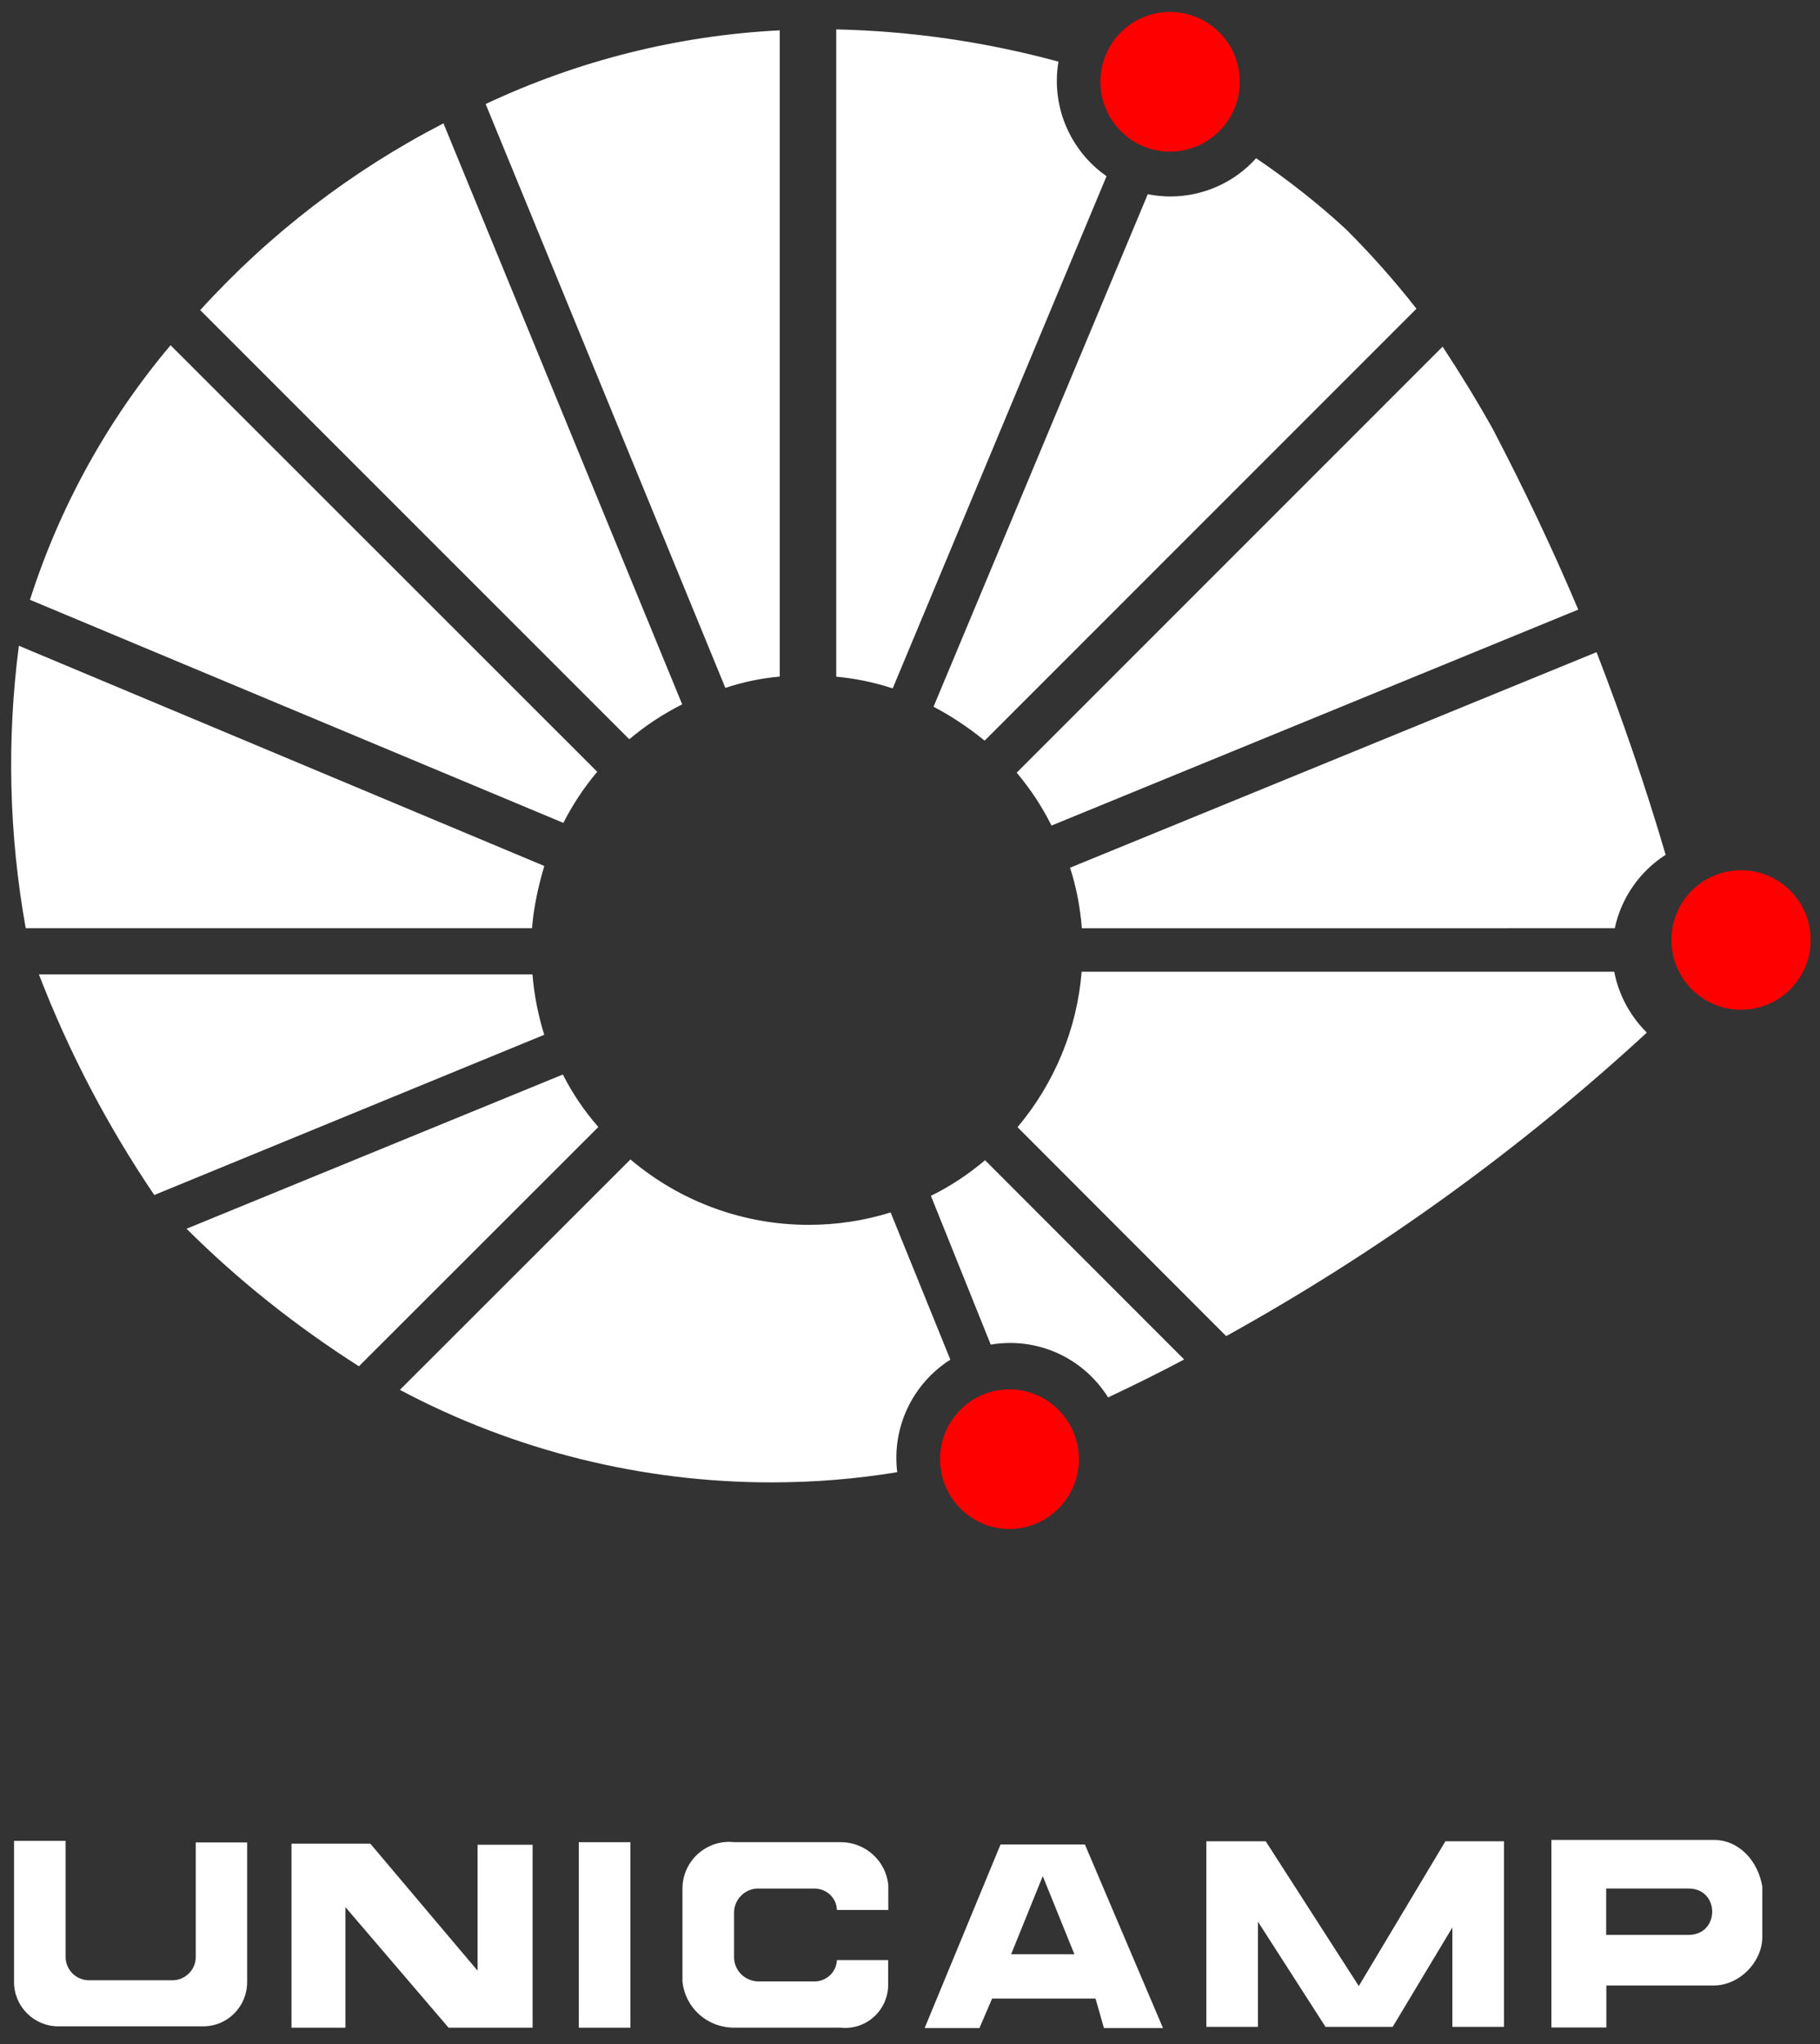 <?xml version="1.0" encoding="utf-8"?>
<!-- Generator: Adobe Illustrator 16.0.0, SVG Export Plug-In . SVG Version: 6.00 Build 0)  -->
<!DOCTYPE svg PUBLIC "-//W3C//DTD SVG 1.1//EN" "http://www.w3.org/Graphics/SVG/1.1/DTD/svg11.dtd">
<svg version="1.1" id="Layer_1" xmlns="http://www.w3.org/2000/svg" xmlns:xlink="http://www.w3.org/1999/xlink" x="0px" y="0px"
	 width="40.688px" height="45.688px" viewBox="0 0 40.688 45.688" enable-background="new 0 0 40.688 45.688" xml:space="preserve">
<rect x="0" y="0" width="40.688" height="45.688" fill="#333333" stroke="none"/>
<g>
	<path fill="#FFFFFF" d="M18.695,0.657v14.467c0.43,0.041,0.846,0.126,1.262,0.262l4.781-11.448c-0.817-0.57-1.243-1.565-1.075-2.56
		C22.038,0.936,20.369,0.694,18.695,0.657"/>
	<path fill="#FFFFFF" d="M17.432,0.678c-2.279,0.115-4.506,0.674-6.575,1.647l5.359,13.05c0.395-0.131,0.795-0.216,1.216-0.253
		V0.678z"/>
	<path fill="#FFFFFF" d="M9.914,2.757C7.871,3.81,6.024,5.226,4.476,6.932l9.592,9.591c0.363-0.305,0.752-0.564,1.183-0.78
		L9.914,2.757z"/>
	<path fill="#FFFFFF" d="M3.813,7.716c-1.411,1.674-2.479,3.611-3.143,5.69l11.924,4.986c0.205-0.4,0.463-0.795,0.758-1.142
		L3.813,7.716z"/>
	<path fill="#FFFFFF" d="M0.422,14.433c-0.274,2.104-0.221,4.229,0.153,6.312h11.319c0.037-0.474,0.141-0.937,0.274-1.39
		L0.422,14.433z"/>
	<path fill="#FFFFFF" d="M11.904,21.778H0.87c0.668,1.736,1.537,3.394,2.579,4.931l8.718-3.581
		C12.03,22.687,11.941,22.236,11.904,21.778"/>
	<path fill="#FFFFFF" d="M12.583,24.016L4.17,27.463c1.175,1.17,2.464,2.188,3.854,3.074l5.353-5.348
		C13.062,24.83,12.799,24.441,12.583,24.016"/>
	<path fill="#FFFFFF" d="M14.094,25.914L8.94,31.064c2.568,1.365,5.423,2.068,8.305,2.068c0.938,0,1.882-0.074,2.813-0.228
		c-0.121-1,0.337-1.972,1.188-2.515l-1.335-3.29c-0.604,0.188-1.222,0.277-1.83,0.277C16.64,27.377,15.224,26.871,14.094,25.914"/>
	<path fill="#FFFFFF" d="M22.022,25.932c-0.374,0.314-0.775,0.584-1.211,0.795l1.338,3.326c0.146-0.025,0.291-0.037,0.438-0.037
		c0.882,0,1.71,0.457,2.185,1.217c0.574-0.27,1.146-0.553,1.701-0.848L22.022,25.932z"/>
	<path fill="#FFFFFF" d="M36.088,21.719H24.181c-0.101,1.28-0.611,2.496-1.433,3.474l4.664,4.67
		c3.396-1.881,6.549-4.154,9.404-6.783C36.446,22.709,36.188,22.241,36.088,21.719"/>
	<path fill="#FFFFFF" d="M28.082,3.537c-0.496,0.551-1.195,0.854-1.918,0.854c-0.168,0-0.336-0.016-0.504-0.051l-4.79,11.456
		c0.401,0.21,0.78,0.463,1.142,0.758L31.666,6.9c-0.489-0.626-1.014-1.216-1.573-1.774C29.466,4.547,28.787,4.015,28.082,3.537"/>
	<path fill="#FF0000" d="M22.564,31.053c-0.853,0-1.548,0.699-1.548,1.559c0,0.857,0.695,1.562,1.548,1.562
		c0.857,0,1.557-0.701,1.557-1.562C24.117,31.752,23.422,31.053,22.564,31.053"/>
	<path fill="#FF0000" d="M38.92,19.451c-0.857,0-1.553,0.69-1.553,1.558c0,0.858,0.691,1.559,1.553,1.559
		c0.863,0,1.559-0.696,1.559-1.559C40.479,20.145,39.783,19.451,38.92,19.451"/>
	<path fill="#FF0000" d="M26.154,0.267c-0.854,0-1.553,0.695-1.553,1.562c0,0.854,0.695,1.56,1.553,1.56
		c0.863,0,1.563-0.701,1.563-1.56C27.718,0.962,27.018,0.267,26.154,0.267"/>
	<path fill="#FFFFFF" d="M32.251,7.748l-9.522,9.521c0.309,0.369,0.567,0.758,0.778,1.183l11.776-4.827
		c-0.579-1.374-1.221-2.716-1.911-4.038C33.02,8.958,32.646,8.348,32.251,7.748"/>
	<path fill="#FFFFFF" d="M35.693,14.576l-11.771,4.818c0.143,0.438,0.227,0.894,0.264,1.352H36.1
		c0.146-0.683,0.561-1.271,1.137-1.641C36.789,17.577,36.268,16.066,35.693,14.576"/>
</g>
<polygon fill="#FFFFFF" points="6.517,41.207 6.517,45.32 7.722,45.32 7.722,42.625 10.028,45.32 11.907,45.32 11.907,41.232 
	10.676,41.232 10.676,44.045 8.279,41.207 "/>
<rect x="12.94" y="41.174" fill="#FFFFFF" width="1.153" height="4.146"/>
<g>
	<path fill="#FFFFFF" d="M18.71,43.809h1.146v0.551c0,0.57-0.493,1.021-1.062,0.959H16.41c-0.6,0-1.092-0.443-1.153-1.033V42.21
		c0-0.615,0.538-1.104,1.153-1.037h2.384c0.551,0,1.011,0.414,1.065,0.959v0.557H18.71c-0.007-0.273-0.24-0.488-0.521-0.479h-1.205
		c-0.305-0.018-0.562,0.221-0.573,0.518v1.037c0.013,0.305,0.271,0.531,0.573,0.521h1.205C18.464,44.295,18.697,44.088,18.71,43.809
		"/>
</g>
<polygon fill="#FFFFFF" points="32.313,41.154 30.377,44.389 28.297,41.154 26.969,41.154 26.969,45.301 28.123,45.301 
	28.123,42.951 29.633,45.301 31.135,45.301 32.469,43.08 32.469,45.301 33.623,45.301 33.623,41.154 "/>
<g>
	<path fill="#FFFFFF" d="M1.467,43.74v-2.596H0.314v3.156c0,0.549,0.447,0.99,0.991,0.99h3.233c0.551,0,0.987-0.441,0.987-0.99
		V41.18H4.376v2.562c0,0.281-0.233,0.518-0.521,0.518h-1.87C1.7,44.258,1.467,44.025,1.467,43.74"/>
</g>
<path fill="#FFFFFF" d="M23.312,41.932l0.707,1.746h-1.414L23.312,41.932z M22.368,41.225l-1.697,4.104h1.225l0.284-0.66h2.312
	l0.188,0.66H26l-1.746-4.104H22.368z"/>
<g>
	<path fill="#FFFFFF" d="M37.747,43.246L37.747,43.246h-1.839v-1.037h1.839C38.455,42.209,38.455,43.246,37.747,43.246
		 M39.398,43.293v-1.131c-0.096-0.568-0.52-1.039-1.084-1.039h-3.631v4.193h1.229v-0.939h2.402
		C38.879,44.377,39.398,43.859,39.398,43.293"/>
</g>
</svg>
